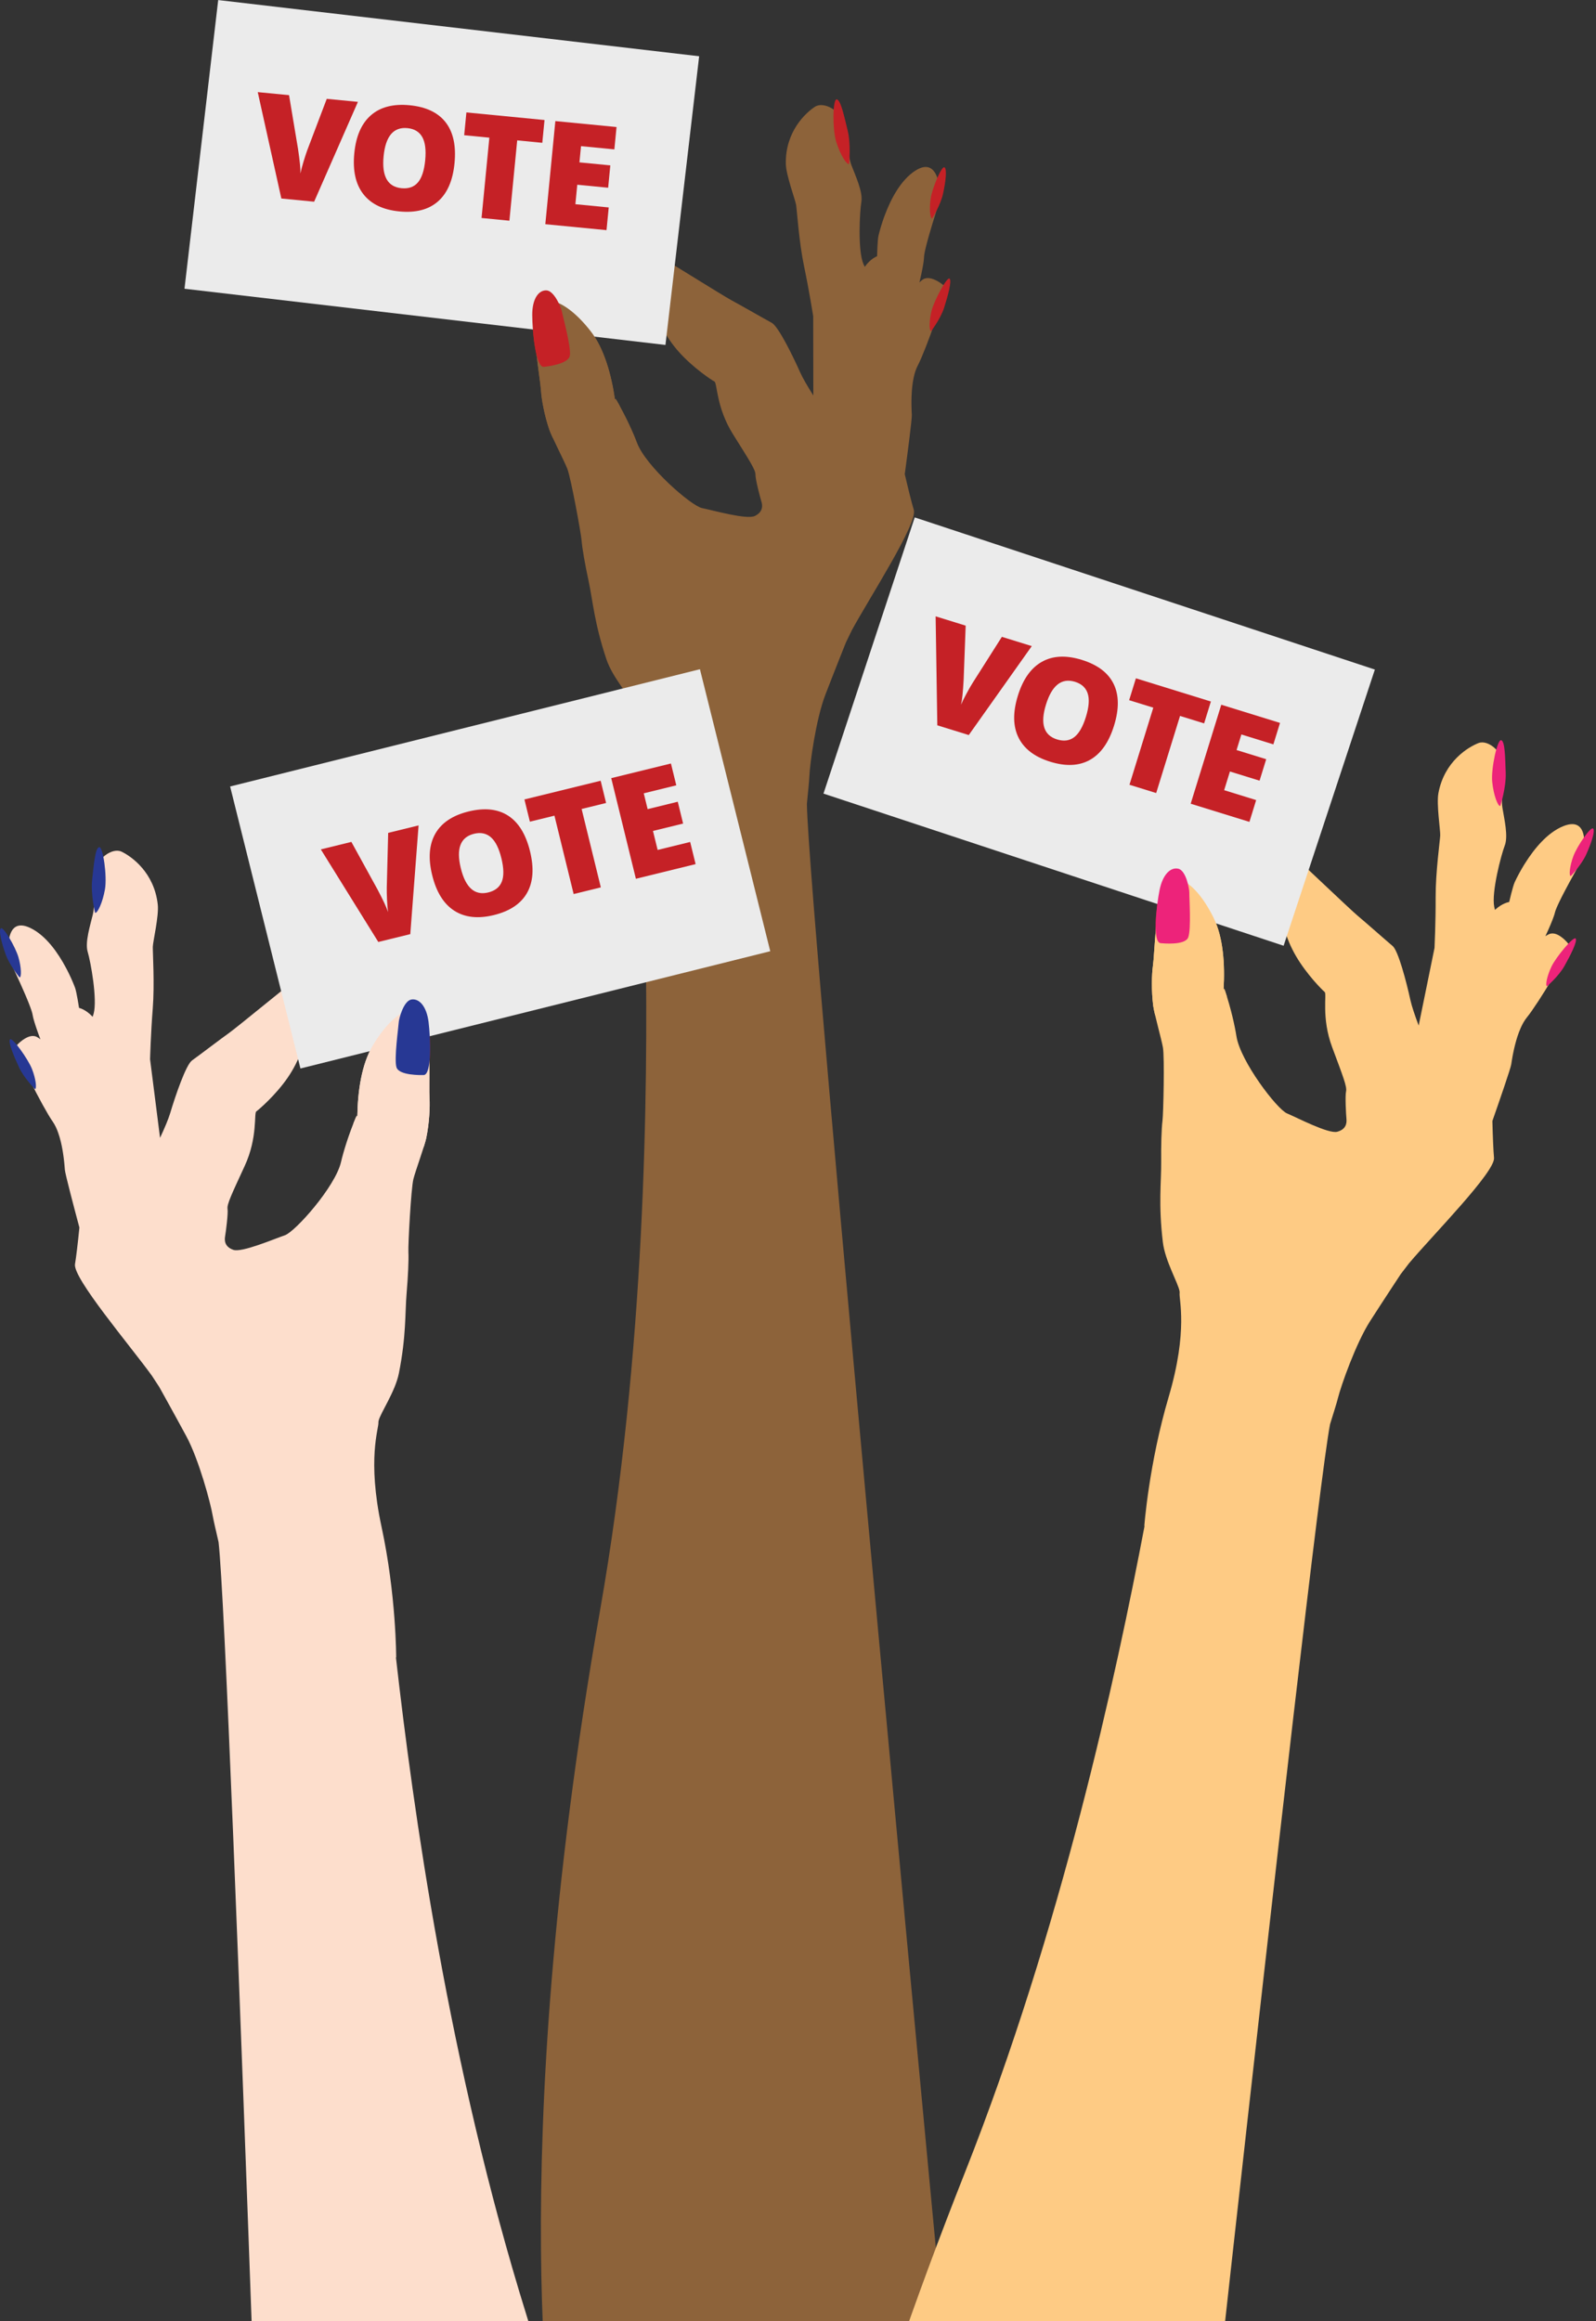 <?xml version="1.0" encoding="utf-8"?>
<!-- Generator: Adobe Illustrator 15.1.0, SVG Export Plug-In . SVG Version: 6.00 Build 0)  -->
<!DOCTYPE svg PUBLIC "-//W3C//DTD SVG 1.1//EN" "http://www.w3.org/Graphics/SVG/1.1/DTD/svg11.dtd">
<svg version="1.1" id="Layer_1" xmlns="http://www.w3.org/2000/svg" xmlns:xlink="http://www.w3.org/1999/xlink" x="0px" y="0px"
	 width="348.532px" height="506.66px" viewBox="0 0 348.532 506.66" enable-background="new 0 0 348.532 506.66"
	 xml:space="preserve">
<rect x="0" y="0" width="348.532" height="506.66" fill="#333333" stroke="none"/>
<g>
	<defs>
		<rect id="SVGID_1_" x="0.001" y="0.012" width="348.531" height="510"/>
	</defs>
	<clipPath id="SVGID_2_">
		<use xlink:href="#SVGID_1_"  overflow="visible"/>
	</clipPath>
	<path clip-path="url(#SVGID_2_)" fill="#8D633A" d="M176.208,175.459c0.229-2.366,0.488-4.756,0.537-5.961
		c0.109-2.744,1.424-12.476,3.498-17.86c2.076-5.385,4.477-11.38,4.477-11.38c0.156-0.296,0.641-1.298,1.311-2.706
		c3.898-7.155,14.424-23.34,13.521-26.267c-0.43-1.403-1.203-4.49-1.969-7.796c0.617-4.593,1.588-12.012,1.539-12.927
		c-0.006-0.103-0.012-0.234-0.02-0.39c-0.002-0.005-0.002-0.011-0.002-0.017c-0.006-0.137-0.014-0.3-0.021-0.472
		c0-0.042-0.002-0.086-0.004-0.131c-0.006-0.15-0.012-0.316-0.016-0.486c-0.002-0.065-0.004-0.129-0.006-0.196
		c-0.004-0.192-0.008-0.399-0.01-0.611c0-0.094-0.002-0.188-0.002-0.283c0-0.199,0-0.402,0.004-0.612
		c0-0.12,0.004-0.243,0.008-0.366c0.002-0.158,0.008-0.318,0.014-0.481c0.004-0.137,0.01-0.276,0.018-0.414
		c0.008-0.168,0.018-0.338,0.029-0.508c0.008-0.132,0.016-0.265,0.025-0.397c0.021-0.262,0.045-0.524,0.074-0.789
		c0.076-0.714,0.189-1.424,0.34-2.104c0.098-0.44,0.211-0.866,0.346-1.269c0.01-0.028,0.02-0.056,0.029-0.084
		c0.137-0.399,0.291-0.78,0.473-1.123c1.719-3.24,6.551-16.763,5.846-17.394c-0.082-0.074-0.189-0.164-0.313-0.263
		c-0.039-0.029-0.082-0.062-0.123-0.092c-0.09-0.07-0.184-0.142-0.291-0.218c-0.068-0.048-0.141-0.094-0.215-0.144
		c-0.094-0.063-0.189-0.123-0.291-0.186c-0.086-0.054-0.172-0.104-0.262-0.154c-0.045-0.025-0.084-0.053-0.129-0.076
		c0,0.003-0.002,0.006-0.002,0.008c-0.977-0.527-2.156-0.89-3.057-0.321c-0.236,0.15-0.502,0.38-0.781,0.657
		c0.035-0.146,0.068-0.292,0.104-0.437c0.014-0.06,0.027-0.117,0.039-0.177c0.014-0.054,0.025-0.104,0.037-0.158
		c0.041-0.182,0.08-0.357,0.119-0.533c0.02-0.086,0.037-0.17,0.057-0.254c0.029-0.139,0.059-0.274,0.088-0.407
		c0.01-0.052,0.02-0.101,0.031-0.153c0-0.006,0.002-0.01,0.004-0.016c0.018-0.087,0.035-0.172,0.053-0.257
		c0.037-0.184,0.072-0.359,0.105-0.533c0.016-0.081,0.031-0.162,0.047-0.242c0.031-0.167,0.059-0.327,0.086-0.483
		c0.014-0.075,0.027-0.153,0.039-0.227c0.025-0.15,0.047-0.29,0.068-0.427c0.01-0.067,0.021-0.138,0.029-0.201
		c0.02-0.136,0.033-0.257,0.045-0.377c0.006-0.052,0.016-0.111,0.02-0.16c0.014-0.16,0.025-0.304,0.029-0.428
		c0.002-0.122,0.018-0.273,0.039-0.441c0.006-0.049,0.018-0.109,0.025-0.164c0.02-0.128,0.041-0.259,0.07-0.405
		c0.014-0.072,0.029-0.152,0.045-0.229c0.031-0.146,0.063-0.295,0.098-0.456c0.02-0.086,0.041-0.176,0.063-0.267
		c0.039-0.163,0.078-0.331,0.121-0.504c0.025-0.102,0.051-0.202,0.078-0.307c0.045-0.176,0.092-0.357,0.141-0.543
		c0.029-0.108,0.057-0.217,0.088-0.33c0.051-0.186,0.104-0.377,0.158-0.567c0.031-0.116,0.063-0.23,0.096-0.349
		c0.055-0.19,0.111-0.386,0.166-0.581c0.199-0.687,0.406-1.386,0.611-2.065c0.006-0.019,0.012-0.034,0.016-0.052
		c0.523-1.726,1.031-3.316,1.324-4.242c0.105-0.335,0.186-0.589,0.227-0.723c0.332-1.121,0.244-10.248-5.277-6.688
		c-3.236,2.09-5.354,6.277-6.602,9.577c-0.072,0.194-0.148,0.392-0.217,0.581c-0.049,0.137-0.092,0.265-0.139,0.397
		c-0.064,0.184-0.127,0.365-0.186,0.538c-0.039,0.119-0.074,0.229-0.109,0.342c-0.059,0.182-0.115,0.357-0.166,0.525
		c-0.027,0.089-0.053,0.172-0.078,0.257c-0.055,0.185-0.107,0.356-0.152,0.52c-0.016,0.056-0.031,0.108-0.047,0.163
		c-0.051,0.188-0.098,0.355-0.137,0.507c-0.006,0.017-0.01,0.034-0.014,0.052c-0.092,0.343-0.152,0.595-0.18,0.708
		c-0.227,0.917-0.311,4.503-0.311,4.503s-1.424,0.494-2.691,2.313c-0.117-0.229-0.217-0.44-0.297-0.631
		c-1.264-3.002-0.803-11.431-0.443-13.574c0.357-2.147-1.279-5.649-2.148-7.928c-0.869-2.273-0.977-6.48-1.629-9.162
		c-0.654-2.683-4.395-4.925-6.373-3.638s-6.486,5.383-6.346,12.461c0.048,2.479,2.071,7.841,2.248,8.972
		c0.179,1.135,0.628,8.116,1.734,13.373c1.107,5.256,1.996,10.916,1.996,10.916s0.006,9.961,0.029,17.297
		c-1.281-2.028-2.355-3.873-2.881-5.062c-1.656-3.729-4.788-10.059-6.206-10.81c-1.416-0.751-6.978-3.958-8.802-4.924
		c-1.824-0.968-16.034-9.892-17.858-10.857c-1.823-0.967-3.753-1.729-4.669-1.956c-0.918-0.228-7.792-4.389-9.736-0.231
		c-1.944,4.157,4.952,11.705,6.37,12.455c1.417,0.752,9.899,4.823,9.899,4.823s1.452,3.623,4.55,7.079
		c3.096,3.46,7.135,6.116,7.742,6.438c0.609,0.322,0.379,5.65,4.035,11.479c3.657,5.828,4.942,7.804,4.918,8.833
		c-0.026,1.022,1.008,4.942,1.296,5.874c0.286,0.93,0.355,2.262-1.409,3.146c-1.762,0.879-9.198-1.244-11.546-1.711
		c-2.347-0.467-12.291-9.108-14.219-14.282c-0.797-2.132-2.359-5.636-4.501-9.329c-0.012,0.011-0.023,0.021-0.032,0.033
		c-0.036-0.092-0.073-0.183-0.109-0.272c-0.056,0.035-0.114,0.07-0.172,0.104c-0.786-5.409-2.357-11.111-5.319-14.896
		c-5.795-7.399-11.228-8.387-12.058-4.244c-0.829,4.147,1.081,14.735,1.229,17.169c0.121,1.989,0.754,5.451,1.826,8.598
		c0.545,1.603,3.25,6.807,3.926,8.527c0.774,1.967,2.992,14.043,3.118,15.659c0.134,1.75,0.759,5.267,1.532,8.854
		c0.923,4.289,1.242,9.185,3.901,17.112c1.314,3.92,5.138,8.107,5.727,9.749c0.035,0.12,0.076,0.245,0.08,0.333
		c0.073,1.334,3.513,7.572,2.232,22.714c-1.281,15.145,0.47,28.65,0.47,28.65l0.055,0.017c0.502,33.063-0.043,89.723-9.963,146.111
		c-21.453,121.957-9.717,187.144-9.717,187.144l86.404-12.459C207.729,526.201,176.472,197.849,176.208,175.459"/>
	<path clip-path="url(#SVGID_2_)" fill="#C52126" d="M118.787,80.074c0.47-0.055,5.356-0.555,5.658-2.452
		c0.303-1.899-1.56-8.619-1.72-9.544c-0.161-0.924-1.697-4.652-3.419-4.696c-1.724-0.047-3.094,1.907-3.076,5.373
		C116.247,72.221,116.958,80.289,118.787,80.074"/>
	<path clip-path="url(#SVGID_2_)" fill="#C52126" d="M185.413,35.801c0,0,0.471-4.174-0.309-7.35s-1.514-6.679-2.393-6.762
		c-0.883-0.088-0.953,6.545-0.086,9.311C183.491,33.769,184.892,35.971,185.413,35.801"/>
	<path clip-path="url(#SVGID_2_)" fill="#C52126" d="M203.552,47.693c0,0,1.816-2.829,2.383-5.385
		c0.566-2.553,0.916-5.41,0.316-5.783c-0.602-0.373-2.641,4.444-2.998,6.736C202.896,45.553,203.12,47.629,203.552,47.693"/>
	<path clip-path="url(#SVGID_2_)" fill="#C52126" d="M203.333,72.285c0,0,2.063-2.655,2.854-5.146
		c0.797-2.493,1.732-5.902,1.168-6.327c-0.564-0.426-3.357,4.782-3.922,7.032C202.868,70.093,202.905,72.18,203.333,72.285"/>
	
		<rect x="43.573" y="5.919" transform="matrix(-0.993 -0.116 0.116 -0.993 187.9 86.228)" clip-path="url(#SVGID_2_)" fill="#EBEBEB" width="105.771" height="63.46"/>
	<path clip-path="url(#SVGID_2_)" fill="#8D633A" d="M128.967,72.266c2.962,3.785,4.533,9.486,5.319,14.896
		c0.058-0.035,0.116-0.07,0.172-0.105c0.036,0.092,0.073,0.183,0.109,0.273c0.009-0.011,0.02-0.023,0.032-0.034
		c0.258,0.443,0.503,0.882,0.744,1.319c-1.083,0.549-2.164,1.098-3.247,1.645c-2.541,1.28-5.074,2.582-7.657,3.773
		c-1.216,0.561-2.443,1.105-3.665,1.656c-0.369-0.797-0.667-1.475-0.81-1.9c-1.072-3.146-1.705-6.609-1.826-8.597
		c-0.148-2.435-2.058-13.023-1.229-17.169C117.739,63.879,123.172,64.867,128.967,72.266"/>
	<path clip-path="url(#SVGID_2_)" fill="#C52126" d="M118.787,80.074c0.47-0.055,5.356-0.555,5.658-2.452
		c0.303-1.899-1.56-8.619-1.72-9.544c-0.161-0.924-1.697-4.652-3.419-4.696c-1.724-0.047-3.094,1.907-3.076,5.373
		C116.247,72.221,116.958,80.289,118.787,80.074"/>
	<path clip-path="url(#SVGID_2_)" fill="#C52126" d="M71.357,21.576l6.805,0.66l-9.563,21.791l-7.158-0.695l-5.155-23.223
		l6.835,0.664l1.955,11.706c0.389,2.598,0.567,4.397,0.531,5.399c0.142-0.712,0.373-1.598,0.693-2.653
		c0.321-1.056,0.593-1.885,0.817-2.485L71.357,21.576z"/>
	<path clip-path="url(#SVGID_2_)" fill="#C52126" d="M99.258,35.618c-0.368,3.788-1.577,6.575-3.627,8.364
		c-2.048,1.791-4.864,2.512-8.446,2.164c-3.531-0.345-6.142-1.598-7.832-3.762c-1.69-2.165-2.352-5.139-1.983-8.926
		c0.364-3.746,1.579-6.518,3.644-8.311c2.065-1.793,4.883-2.517,8.455-2.17c3.581,0.35,6.201,1.594,7.858,3.734
		C98.984,28.852,99.627,31.821,99.258,35.618 M83.771,34.111c-0.424,4.353,0.879,6.676,3.906,6.971
		c1.54,0.148,2.733-0.268,3.58-1.253c0.847-0.985,1.379-2.597,1.597-4.834c0.219-2.247,0.003-3.945-0.647-5.09
		c-0.651-1.146-1.725-1.792-3.223-1.938C85.936,27.672,84.198,29.719,83.771,34.111"/>
	<polygon clip-path="url(#SVGID_2_)" fill="#C52126" points="111.24,48.174 105.159,47.582 106.864,30.049 101.368,29.515 
		101.852,24.541 118.91,26.199 118.427,31.172 112.945,30.641 	"/>
	<polygon clip-path="url(#SVGID_2_)" fill="#C52126" points="132.45,50.236 119.086,48.938 121.276,26.43 134.638,27.729 
		134.164,32.609 126.883,31.902 126.538,35.443 133.281,36.098 132.806,40.979 126.063,40.323 125.65,44.572 132.932,45.28 	"/>
	<path clip-path="url(#SVGID_2_)" fill="#FECB84" d="M290.456,310.873c0.701-2.271,1.438-4.56,1.729-5.729
		c0.662-2.667,3.91-11.932,7.027-16.789c3.119-4.854,6.68-10.244,6.68-10.244c0.213-0.258,0.889-1.141,1.83-2.385
		c5.26-6.222,18.832-19.953,18.539-23c-0.139-1.462-0.273-4.642-0.355-8.034c1.529-4.374,3.977-11.444,4.113-12.351
		c0.016-0.102,0.035-0.232,0.059-0.387c0-0.004,0.002-0.011,0.002-0.016c0.021-0.135,0.047-0.296,0.074-0.466
		c0.008-0.042,0.016-0.085,0.021-0.129c0.025-0.149,0.053-0.312,0.084-0.479c0.012-0.064,0.021-0.128,0.033-0.194
		c0.035-0.19,0.074-0.393,0.113-0.601c0.02-0.092,0.037-0.184,0.057-0.277c0.039-0.194,0.08-0.395,0.125-0.6
		c0.027-0.115,0.055-0.236,0.082-0.356c0.035-0.154,0.072-0.312,0.111-0.47c0.031-0.134,0.066-0.267,0.1-0.401
		c0.043-0.163,0.086-0.327,0.133-0.491c0.033-0.128,0.068-0.255,0.105-0.384c0.072-0.252,0.15-0.505,0.23-0.758
		c0.219-0.684,0.473-1.356,0.758-1.993c0.184-0.411,0.381-0.805,0.594-1.173c0.016-0.026,0.031-0.05,0.047-0.075
		c0.215-0.365,0.441-0.706,0.688-1.006c2.338-2.827,9.797-15.098,9.234-15.858c-0.064-0.088-0.152-0.199-0.254-0.319
		c-0.031-0.037-0.066-0.076-0.1-0.114c-0.076-0.089-0.154-0.177-0.244-0.272c-0.057-0.061-0.117-0.121-0.18-0.184
		c-0.08-0.081-0.16-0.159-0.246-0.241c-0.076-0.07-0.148-0.136-0.229-0.204c-0.037-0.034-0.07-0.068-0.109-0.1
		c-0.002,0.002-0.002,0.005-0.004,0.007c-0.85-0.712-1.932-1.308-2.93-0.931c-0.262,0.1-0.568,0.271-0.896,0.485
		c0.063-0.136,0.125-0.271,0.188-0.407c0.025-0.054,0.051-0.108,0.076-0.164c0.021-0.05,0.045-0.098,0.066-0.147
		c0.078-0.169,0.152-0.334,0.227-0.499c0.035-0.079,0.07-0.159,0.105-0.237c0.057-0.129,0.113-0.256,0.168-0.381
		c0.02-0.049,0.039-0.095,0.061-0.143c0.002-0.005,0.004-0.011,0.008-0.017c0.033-0.081,0.068-0.16,0.104-0.24
		c0.072-0.172,0.143-0.338,0.211-0.5c0.031-0.076,0.063-0.153,0.094-0.228c0.064-0.159,0.125-0.308,0.184-0.456
		c0.027-0.073,0.057-0.146,0.084-0.214c0.055-0.144,0.104-0.275,0.15-0.406c0.023-0.063,0.049-0.13,0.07-0.19
		c0.047-0.129,0.084-0.245,0.123-0.359c0.014-0.05,0.033-0.105,0.049-0.153c0.047-0.152,0.086-0.294,0.113-0.413
		s0.072-0.264,0.127-0.425c0.018-0.047,0.041-0.104,0.061-0.155c0.045-0.121,0.092-0.244,0.15-0.383
		c0.027-0.068,0.059-0.144,0.09-0.217c0.059-0.136,0.121-0.275,0.188-0.425c0.037-0.081,0.076-0.165,0.115-0.25
		c0.07-0.152,0.143-0.308,0.221-0.469c0.045-0.095,0.09-0.188,0.137-0.284c0.08-0.163,0.162-0.332,0.25-0.502
		c0.049-0.104,0.1-0.203,0.15-0.307c0.088-0.173,0.178-0.349,0.27-0.525c0.055-0.107,0.107-0.212,0.164-0.321
		c0.092-0.176,0.186-0.356,0.281-0.536c0.332-0.633,0.674-1.274,1.014-1.899c0.01-0.017,0.018-0.032,0.025-0.048
		c0.861-1.584,1.68-3.041,2.152-3.889c0.172-0.306,0.301-0.539,0.367-0.662c0.553-1.029,2.305-9.986-3.818-7.613
		c-3.592,1.394-6.51,5.069-8.396,8.049c-0.113,0.177-0.227,0.354-0.332,0.524c-0.076,0.125-0.143,0.241-0.215,0.363
		c-0.1,0.166-0.199,0.332-0.291,0.49c-0.061,0.108-0.117,0.208-0.176,0.311c-0.094,0.166-0.184,0.327-0.27,0.482
		c-0.045,0.082-0.086,0.158-0.127,0.235c-0.092,0.17-0.174,0.327-0.254,0.478c-0.027,0.052-0.053,0.103-0.078,0.151
		c-0.09,0.173-0.168,0.328-0.238,0.469c-0.008,0.015-0.016,0.031-0.023,0.048c-0.158,0.318-0.268,0.552-0.316,0.657
		c-0.408,0.852-1.215,4.348-1.215,4.348s-1.492,0.197-3.102,1.723c-0.068-0.25-0.123-0.476-0.162-0.678
		c-0.633-3.195,1.518-11.359,2.303-13.386c0.781-2.031-0.115-5.791-0.508-8.197c-0.391-2.401,0.352-6.545,0.252-9.303
		c-0.1-2.759-3.311-5.708-5.508-4.849c-2.197,0.861-7.438,3.967-8.729,10.928c-0.451,2.436,0.447,8.096,0.395,9.24
		c-0.055,1.146-1.021,8.076-1,13.446c0.025,5.371-0.244,11.095-0.244,11.095s-2.004,9.757-3.461,16.948
		c-0.844-2.245-1.523-4.269-1.801-5.538c-0.869-3.988-2.66-10.818-3.898-11.841c-1.234-1.02-6.037-5.284-7.629-6.597
		c-1.59-1.315-13.707-12.92-15.301-14.236c-1.59-1.313-3.326-2.449-4.178-2.855c-0.854-0.407-6.748-5.87-9.49-2.19
		c-2.742,3.681,2.49,12.463,3.727,13.484c1.238,1.021,8.725,6.72,8.725,6.72s0.691,3.841,3.029,7.85
		c2.334,4.015,5.754,7.432,6.285,7.868c0.529,0.439-0.768,5.61,1.637,12.057c2.406,6.444,3.268,8.641,3.037,9.643
		c-0.232,0.997-0.01,5.044,0.084,6.015c0.092,0.969-0.107,2.287-2.014,2.797c-1.904,0.507-8.758-3.072-10.965-4.004
		c-2.205-0.929-10.201-11.398-11.047-16.854c-0.352-2.248-1.174-5.995-2.527-10.045c-0.014,0.008-0.027,0.016-0.039,0.026
		c-0.016-0.098-0.033-0.193-0.051-0.291c-0.063,0.024-0.125,0.047-0.189,0.069c0.32-5.457-0.068-11.358-2.207-15.664
		c-4.182-8.415-9.305-10.477-10.955-6.586c-1.646,3.895-1.91,14.65-2.258,17.064c-0.281,1.972-0.361,5.489,0.055,8.789
		c0.211,1.679,1.813,7.32,2.127,9.144c0.361,2.083,0.1,14.358-0.104,15.965c-0.223,1.742-0.318,5.313-0.285,8.983
		c0.039,4.387-0.635,9.245,0.371,17.547c0.496,4.104,3.398,8.976,3.643,10.704c0.012,0.124,0.025,0.254,0.012,0.343
		c-0.197,1.321,1.914,8.123-2.393,22.697c-4.309,14.573-5.316,28.155-5.316,28.155l0.049,0.027
		c-6.176,32.486-18.133,87.87-39.219,141.102c-45.603,115.127-47.251,181.341-47.251,181.341l87.142,5.218
		C250.61,660.768,286.202,332.857,290.456,310.873"/>
	<path clip-path="url(#SVGID_2_)" fill="#C52126" d="M253.448,205.871c0.471,0.041,5.357,0.537,6.037-1.263
		c0.678-1.799,0.209-8.757,0.238-9.693c0.027-0.937-0.725-4.898-2.402-5.289c-1.678-0.395-3.414,1.243-4.096,4.642
		C252.544,197.667,251.612,205.713,253.448,205.871"/>
	<path clip-path="url(#SVGID_2_)" fill="#ED237A" d="M327.632,175.941c0,0,1.303-3.994,1.182-7.262
		c-0.123-3.268-0.137-6.847-0.98-7.105c-0.848-0.266-2.254,6.219-1.963,9.103C326.161,173.563,327.087,176.002,327.632,175.941"/>
	<path clip-path="url(#SVGID_2_)" fill="#ED237A" d="M343.001,191.246c0,0,2.35-2.404,3.42-4.793
		c1.07-2.387,1.988-5.113,1.475-5.602c-0.514-0.486-3.48,3.821-4.293,5.995C342.788,189.018,342.591,191.097,343.001,191.246"/>
	<path clip-path="url(#SVGID_2_)" fill="#ED237A" d="M337.829,215.289c0,0,2.555-2.186,3.834-4.465
		c1.281-2.281,2.885-5.432,2.416-5.963c-0.467-0.53-4.25,4.008-5.258,6.098C337.815,213.048,337.431,215.1,337.829,215.289"/>
	
		<rect x="187.246" y="128.084" transform="matrix(-0.95 -0.314 0.314 -0.95 417.979 386.913)" clip-path="url(#SVGID_2_)" fill="#EBEBEB" width="105.771" height="63.459"/>
	<path clip-path="url(#SVGID_2_)" fill="#FECB84" d="M264.993,200.275c2.139,4.305,2.527,10.207,2.207,15.664
		c0.064-0.023,0.127-0.047,0.189-0.069c0.018,0.096,0.035,0.192,0.051,0.291c0.012-0.011,0.025-0.021,0.039-0.028
		c0.162,0.485,0.314,0.964,0.463,1.441c-1.172,0.32-2.342,0.639-3.514,0.957c-2.746,0.74-5.49,1.507-8.26,2.15
		c-1.303,0.306-2.615,0.592-3.924,0.885c-0.199-0.855-0.355-1.579-0.41-2.024c-0.416-3.299-0.336-6.817-0.055-8.789
		c0.348-2.415,0.611-13.17,2.258-17.063C255.688,189.797,260.81,191.86,264.993,200.275"/>
	<path clip-path="url(#SVGID_2_)" fill="#ED237A" d="M253.448,205.871c0.471,0.041,5.357,0.537,6.037-1.263
		c0.678-1.799,0.209-8.757,0.238-9.693c0.027-0.937-0.725-4.898-2.402-5.289c-1.678-0.395-3.414,1.243-4.096,4.642
		C252.544,197.667,251.612,205.713,253.448,205.871"/>
	<path clip-path="url(#SVGID_2_)" fill="#C52126" d="M218.788,139.01l6.531,2.021l-13.762,19.415l-6.869-2.125l-0.367-23.785
		l6.561,2.03l-0.445,11.858c-0.143,2.623-0.332,4.421-0.568,5.396c0.283-0.669,0.688-1.489,1.215-2.458
		c0.525-0.971,0.959-1.729,1.301-2.27L218.788,139.01z"/>
	<path clip-path="url(#SVGID_2_)" fill="#C52126" d="M243.284,158.39c-1.125,3.635-2.871,6.123-5.238,7.463
		c-2.369,1.339-5.271,1.478-8.709,0.415c-3.391-1.049-5.693-2.803-6.914-5.263c-1.219-2.461-1.266-5.509-0.143-9.145
		c1.113-3.594,2.861-6.063,5.246-7.403c2.383-1.34,5.289-1.48,8.719-0.42c3.438,1.063,5.752,2.811,6.943,5.24
		S244.411,154.744,243.284,158.39 M228.419,153.791c-1.293,4.179-0.484,6.717,2.42,7.614c1.479,0.457,2.73,0.289,3.76-0.506
		c1.027-0.793,1.873-2.263,2.539-4.412c0.666-2.155,0.797-3.861,0.393-5.116c-0.406-1.252-1.328-2.101-2.766-2.547
		C231.837,147.92,229.722,149.576,228.419,153.791"/>
	<polygon clip-path="url(#SVGID_2_)" fill="#C52126" points="252.487,173.104 246.651,171.299 251.856,154.468 246.581,152.836 
		248.058,148.063 264.431,153.127 262.954,157.901 257.694,156.274 	"/>
	<polygon clip-path="url(#SVGID_2_)" fill="#C52126" points="272.847,179.4 260.021,175.434 266.7,153.83 279.528,157.797 
		278.079,162.482 271.091,160.32 270.038,163.718 276.511,165.72 275.062,170.405 268.591,168.403 267.329,172.48 274.317,174.643 	
		"/>
	<path clip-path="url(#SVGID_2_)" fill="#FDDECC" d="M47.727,336.598c-0.529-2.317-1.092-4.654-1.294-5.842
		c-0.461-2.709-3.005-12.191-5.751-17.269c-2.745-5.076-5.892-10.715-5.892-10.715c-0.192-0.275-0.801-1.205-1.645-2.517
		c-4.78-6.599-17.285-21.308-16.766-24.326c0.248-1.446,0.622-4.606,0.958-7.982c-1.198-4.477-3.107-11.711-3.175-12.625
		c-0.008-0.104-0.018-0.235-0.031-0.39c0-0.005-0.001-0.012-0.001-0.017c-0.01-0.136-0.024-0.298-0.039-0.47
		c-0.004-0.042-0.008-0.086-0.011-0.131c-0.014-0.15-0.031-0.314-0.047-0.484c-0.007-0.064-0.013-0.128-0.02-0.196
		c-0.02-0.19-0.044-0.396-0.068-0.606c-0.012-0.092-0.024-0.187-0.035-0.282c-0.025-0.195-0.051-0.398-0.081-0.605
		c-0.017-0.118-0.036-0.241-0.054-0.362c-0.025-0.158-0.049-0.316-0.075-0.478c-0.023-0.135-0.046-0.27-0.071-0.407
		c-0.029-0.165-0.061-0.332-0.093-0.5c-0.026-0.13-0.051-0.259-0.078-0.391c-0.053-0.258-0.112-0.515-0.173-0.772
		c-0.168-0.697-0.37-1.389-0.606-2.044c-0.153-0.425-0.32-0.832-0.505-1.216c-0.012-0.025-0.027-0.052-0.041-0.077
		c-0.186-0.38-0.387-0.737-0.612-1.056c-2.118-2.994-8.636-15.787-8.018-16.505c0.072-0.083,0.167-0.186,0.277-0.299
		c0.033-0.035,0.072-0.072,0.108-0.108c0.082-0.08,0.166-0.162,0.263-0.252c0.061-0.056,0.127-0.111,0.194-0.171
		c0.085-0.073,0.172-0.146,0.265-0.221c0.079-0.063,0.157-0.124,0.241-0.187c0.04-0.03,0.076-0.062,0.117-0.092
		c0.001,0.002,0.002,0.006,0.003,0.008c0.902-0.646,2.025-1.158,2.99-0.709c0.254,0.118,0.547,0.314,0.86,0.553
		c-0.054-0.141-0.106-0.28-0.157-0.421c-0.022-0.057-0.043-0.112-0.064-0.168c-0.019-0.052-0.037-0.104-0.056-0.154
		c-0.064-0.173-0.126-0.344-0.187-0.515c-0.029-0.081-0.059-0.162-0.087-0.243c-0.048-0.134-0.094-0.265-0.14-0.395
		c-0.017-0.05-0.033-0.096-0.049-0.145c-0.002-0.006-0.004-0.013-0.006-0.017c-0.03-0.084-0.058-0.168-0.086-0.248
		c-0.061-0.178-0.117-0.348-0.173-0.516c-0.026-0.079-0.052-0.157-0.076-0.234c-0.053-0.162-0.102-0.315-0.149-0.469
		c-0.023-0.072-0.047-0.147-0.068-0.219c-0.044-0.146-0.083-0.282-0.12-0.415c-0.019-0.065-0.039-0.134-0.057-0.197
		c-0.035-0.132-0.064-0.25-0.093-0.366c-0.012-0.052-0.028-0.107-0.039-0.155c-0.035-0.157-0.064-0.3-0.083-0.422
		c-0.018-0.121-0.051-0.269-0.095-0.433c-0.013-0.048-0.033-0.106-0.047-0.16c-0.036-0.123-0.074-0.25-0.12-0.392
		c-0.023-0.071-0.05-0.149-0.076-0.223c-0.048-0.142-0.098-0.285-0.154-0.439c-0.031-0.084-0.063-0.17-0.097-0.257
		c-0.058-0.158-0.12-0.319-0.184-0.485c-0.038-0.096-0.076-0.193-0.115-0.293c-0.068-0.17-0.138-0.343-0.21-0.52
		c-0.043-0.106-0.085-0.209-0.13-0.317c-0.073-0.178-0.151-0.359-0.228-0.544c-0.047-0.11-0.093-0.219-0.14-0.332
		c-0.079-0.183-0.159-0.369-0.24-0.555c-0.284-0.656-0.578-1.323-0.87-1.972c-0.007-0.017-0.014-0.032-0.021-0.05
		c-0.74-1.643-1.447-3.157-1.855-4.038c-0.148-0.318-0.26-0.56-0.316-0.687c-0.474-1.069-1.551-10.133,4.379-7.308
		c3.477,1.66,6.111,5.545,7.769,8.655c0.099,0.186,0.2,0.37,0.29,0.55c0.068,0.129,0.126,0.25,0.189,0.377
		c0.087,0.174,0.173,0.346,0.253,0.511c0.053,0.112,0.101,0.216,0.152,0.323c0.081,0.173,0.159,0.341,0.233,0.5
		c0.038,0.086,0.074,0.164,0.11,0.246c0.077,0.176,0.149,0.338,0.216,0.494c0.023,0.055,0.046,0.105,0.067,0.157
		c0.075,0.178,0.143,0.338,0.201,0.484l0.021,0.05c0.134,0.329,0.226,0.572,0.267,0.679c0.343,0.88,0.884,4.427,0.884,4.427
		s1.475,0.309,2.965,1.949c0.086-0.242,0.158-0.463,0.213-0.662c0.87-3.139-0.662-11.44-1.293-13.521
		c-0.628-2.084,0.549-5.767,1.119-8.136c0.57-2.366,0.14-6.554,0.445-9.297c0.307-2.744,3.731-5.443,5.858-4.422
		c2.126,1.024,7.119,4.513,7.884,11.551c0.268,2.464-1.053,8.041-1.085,9.186c-0.032,1.146,0.413,8.129-0.012,13.484
		c-0.427,5.354-0.587,11.08-0.587,11.08s1.268,9.881,2.181,17.16c1.01-2.177,1.839-4.143,2.211-5.388
		c1.166-3.912,3.463-10.588,4.774-11.515c1.309-0.926,6.416-4.817,8.102-6.008c1.684-1.19,14.639-11.855,16.325-13.049
		c1.684-1.19,3.501-2.192,4.381-2.535s7.168-5.349,9.627-1.473s-3.417,12.243-4.728,13.167c-1.31,0.927-9.203,6.047-9.203,6.047
		s-0.976,3.779-3.609,7.603c-2.628,3.827-6.294,6.977-6.857,7.374c-0.561,0.397,0.347,5.651-2.535,11.898
		c-2.883,6.247-3.905,8.372-3.75,9.389c0.156,1.012-0.369,5.032-0.536,5.991c-0.164,0.959-0.064,2.291,1.8,2.941
		c1.859,0.646,8.962-2.409,11.232-3.171c2.269-0.761,11.028-10.603,12.28-15.981c0.518-2.215,1.619-5.889,3.274-9.826
		c0.011,0.009,0.024,0.019,0.035,0.029c0.023-0.095,0.049-0.19,0.073-0.285c0.06,0.028,0.122,0.055,0.185,0.082
		c0.088-5.466,0.918-11.321,3.373-15.453c4.802-8.078,10.065-9.752,11.418-5.748c1.351,4.008,0.808,14.752,0.972,17.186
		c0.134,1.988-0.05,5.502-0.713,8.76c-0.336,1.659-2.354,7.165-2.805,8.959c-0.517,2.049-1.175,14.312-1.093,15.928
		c0.09,1.754-0.08,5.32-0.389,8.979c-0.368,4.372-0.06,9.267-1.685,17.47c-0.803,4.057-4.061,8.696-4.435,10.401
		c-0.02,0.123-0.045,0.251-0.038,0.341c0.099,1.332-2.516,7.957,0.687,22.813c3.204,14.854,3.192,28.475,3.192,28.475l-0.053,0.023
		c3.724,32.856,11.498,88.982,28.536,143.645c36.848,118.219,33.531,184.371,33.531,184.371l-87.289-1.327
		C61.242,688.493,50.323,358.838,47.727,336.598"/>
	<path clip-path="url(#SVGID_2_)" fill="#C52126" d="M92.5,234.664c-0.473,0.005-5.383,0.134-5.925-1.711
		c-0.542-1.846,0.448-8.748,0.488-9.686c0.042-0.936,1.089-4.831,2.792-5.094c1.704-0.268,3.312,1.496,3.737,4.936
		C94.018,226.55,94.341,234.643,92.5,234.664"/>
	<path clip-path="url(#SVGID_2_)" fill="#273894" d="M20.767,199.258c0,0-1-4.079-0.633-7.327c0.366-3.25,0.648-6.818,1.509-7.013
		c0.865-0.201,1.781,6.368,1.274,9.225C22.413,196.996,21.305,199.36,20.767,199.258"/>
	<path clip-path="url(#SVGID_2_)" fill="#273894" d="M4.294,213.369c0,0-2.164-2.574-3.051-5.035
		c-0.887-2.46-1.599-5.249-1.052-5.696c0.549-0.448,3.186,4.071,3.833,6.298C4.672,211.164,4.714,213.251,4.294,213.369"/>
	<path clip-path="url(#SVGID_2_)" fill="#273894" d="M7.65,237.73c0,0-2.383-2.368-3.487-4.737c-1.108-2.371-2.47-5.633-1.964-6.127
		c0.505-0.495,3.938,4.313,4.786,6.472C7.832,235.498,8.062,237.573,7.65,237.73"/>
	
		<rect x="56.344" y="158.005" transform="matrix(0.97 -0.242 0.242 0.97 -42.638 32.043)" clip-path="url(#SVGID_2_)" fill="#EBEBEB" width="105.77" height="63.46"/>
	<path clip-path="url(#SVGID_2_)" fill="#FDDECC" d="M81.406,228.219c-2.455,4.132-3.285,9.987-3.373,15.453
		c-0.063-0.027-0.124-0.055-0.185-0.082c-0.024,0.095-0.049,0.19-0.073,0.285c-0.011-0.011-0.022-0.021-0.035-0.029
		c-0.199,0.471-0.388,0.937-0.57,1.401c1.144,0.408,2.286,0.814,3.43,1.218c2.684,0.944,5.363,1.914,8.077,2.765
		c1.277,0.401,2.563,0.786,3.845,1.175c0.265-0.838,0.474-1.548,0.562-1.988c0.661-3.259,0.846-6.771,0.713-8.76
		c-0.164-2.433,0.379-13.178-0.973-17.185C91.471,218.467,86.209,220.141,81.406,228.219"/>
	<path clip-path="url(#SVGID_2_)" fill="#273894" d="M92.5,234.664c-0.473,0.005-5.383,0.134-5.925-1.711
		c-0.542-1.846,0.448-8.748,0.488-9.686c0.042-0.936,1.089-4.831,2.792-5.094c1.704-0.268,3.312,1.496,3.737,4.936
		C94.018,226.55,94.341,234.643,92.5,234.664"/>
	<path clip-path="url(#SVGID_2_)" fill="#C52126" d="M84.769,181.799l6.64-1.627l-1.81,23.728l-6.985,1.712l-12.552-20.206
		l6.67-1.635l5.719,10.399c1.227,2.32,1.991,3.959,2.289,4.916c-0.103-0.719-0.177-1.629-0.224-2.73
		c-0.048-1.104-0.065-1.977-0.053-2.617L84.769,181.799z"/>
	<path clip-path="url(#SVGID_2_)" fill="#C52126" d="M115.744,185.813c0.908,3.696,0.69,6.727-0.652,9.095
		c-1.341,2.367-3.759,3.979-7.254,4.837c-3.446,0.844-6.324,0.525-8.636-0.956c-2.311-1.482-3.921-4.072-4.826-7.767
		c-0.896-3.655-0.668-6.673,0.688-9.048c1.354-2.375,3.774-3.991,7.259-4.847c3.496-0.856,6.379-0.549,8.651,0.921
		C113.245,179.521,114.836,182.108,115.744,185.813 M100.632,189.52c1.041,4.246,3.039,6.008,5.994,5.283
		c1.502-0.369,2.489-1.157,2.963-2.367c0.473-1.209,0.441-2.905-0.094-5.09c-0.538-2.192-1.302-3.723-2.296-4.59
		c-0.993-0.865-2.22-1.119-3.681-0.76C100.542,182.725,99.581,185.234,100.632,189.52"/>
	<polygon clip-path="url(#SVGID_2_)" fill="#C52126" points="131.208,193.695 125.273,195.15 121.079,178.041 115.715,179.355 
		114.524,174.503 131.17,170.421 132.359,175.273 127.013,176.585 	"/>
	<polygon clip-path="url(#SVGID_2_)" fill="#C52126" points="151.905,188.619 138.865,191.818 133.479,169.854 146.519,166.656 
		147.687,171.42 140.582,173.163 141.428,176.617 148.009,175.004 149.176,179.766 142.596,181.379 143.613,185.524 
		150.718,183.783 	"/>
</g>
</svg>
